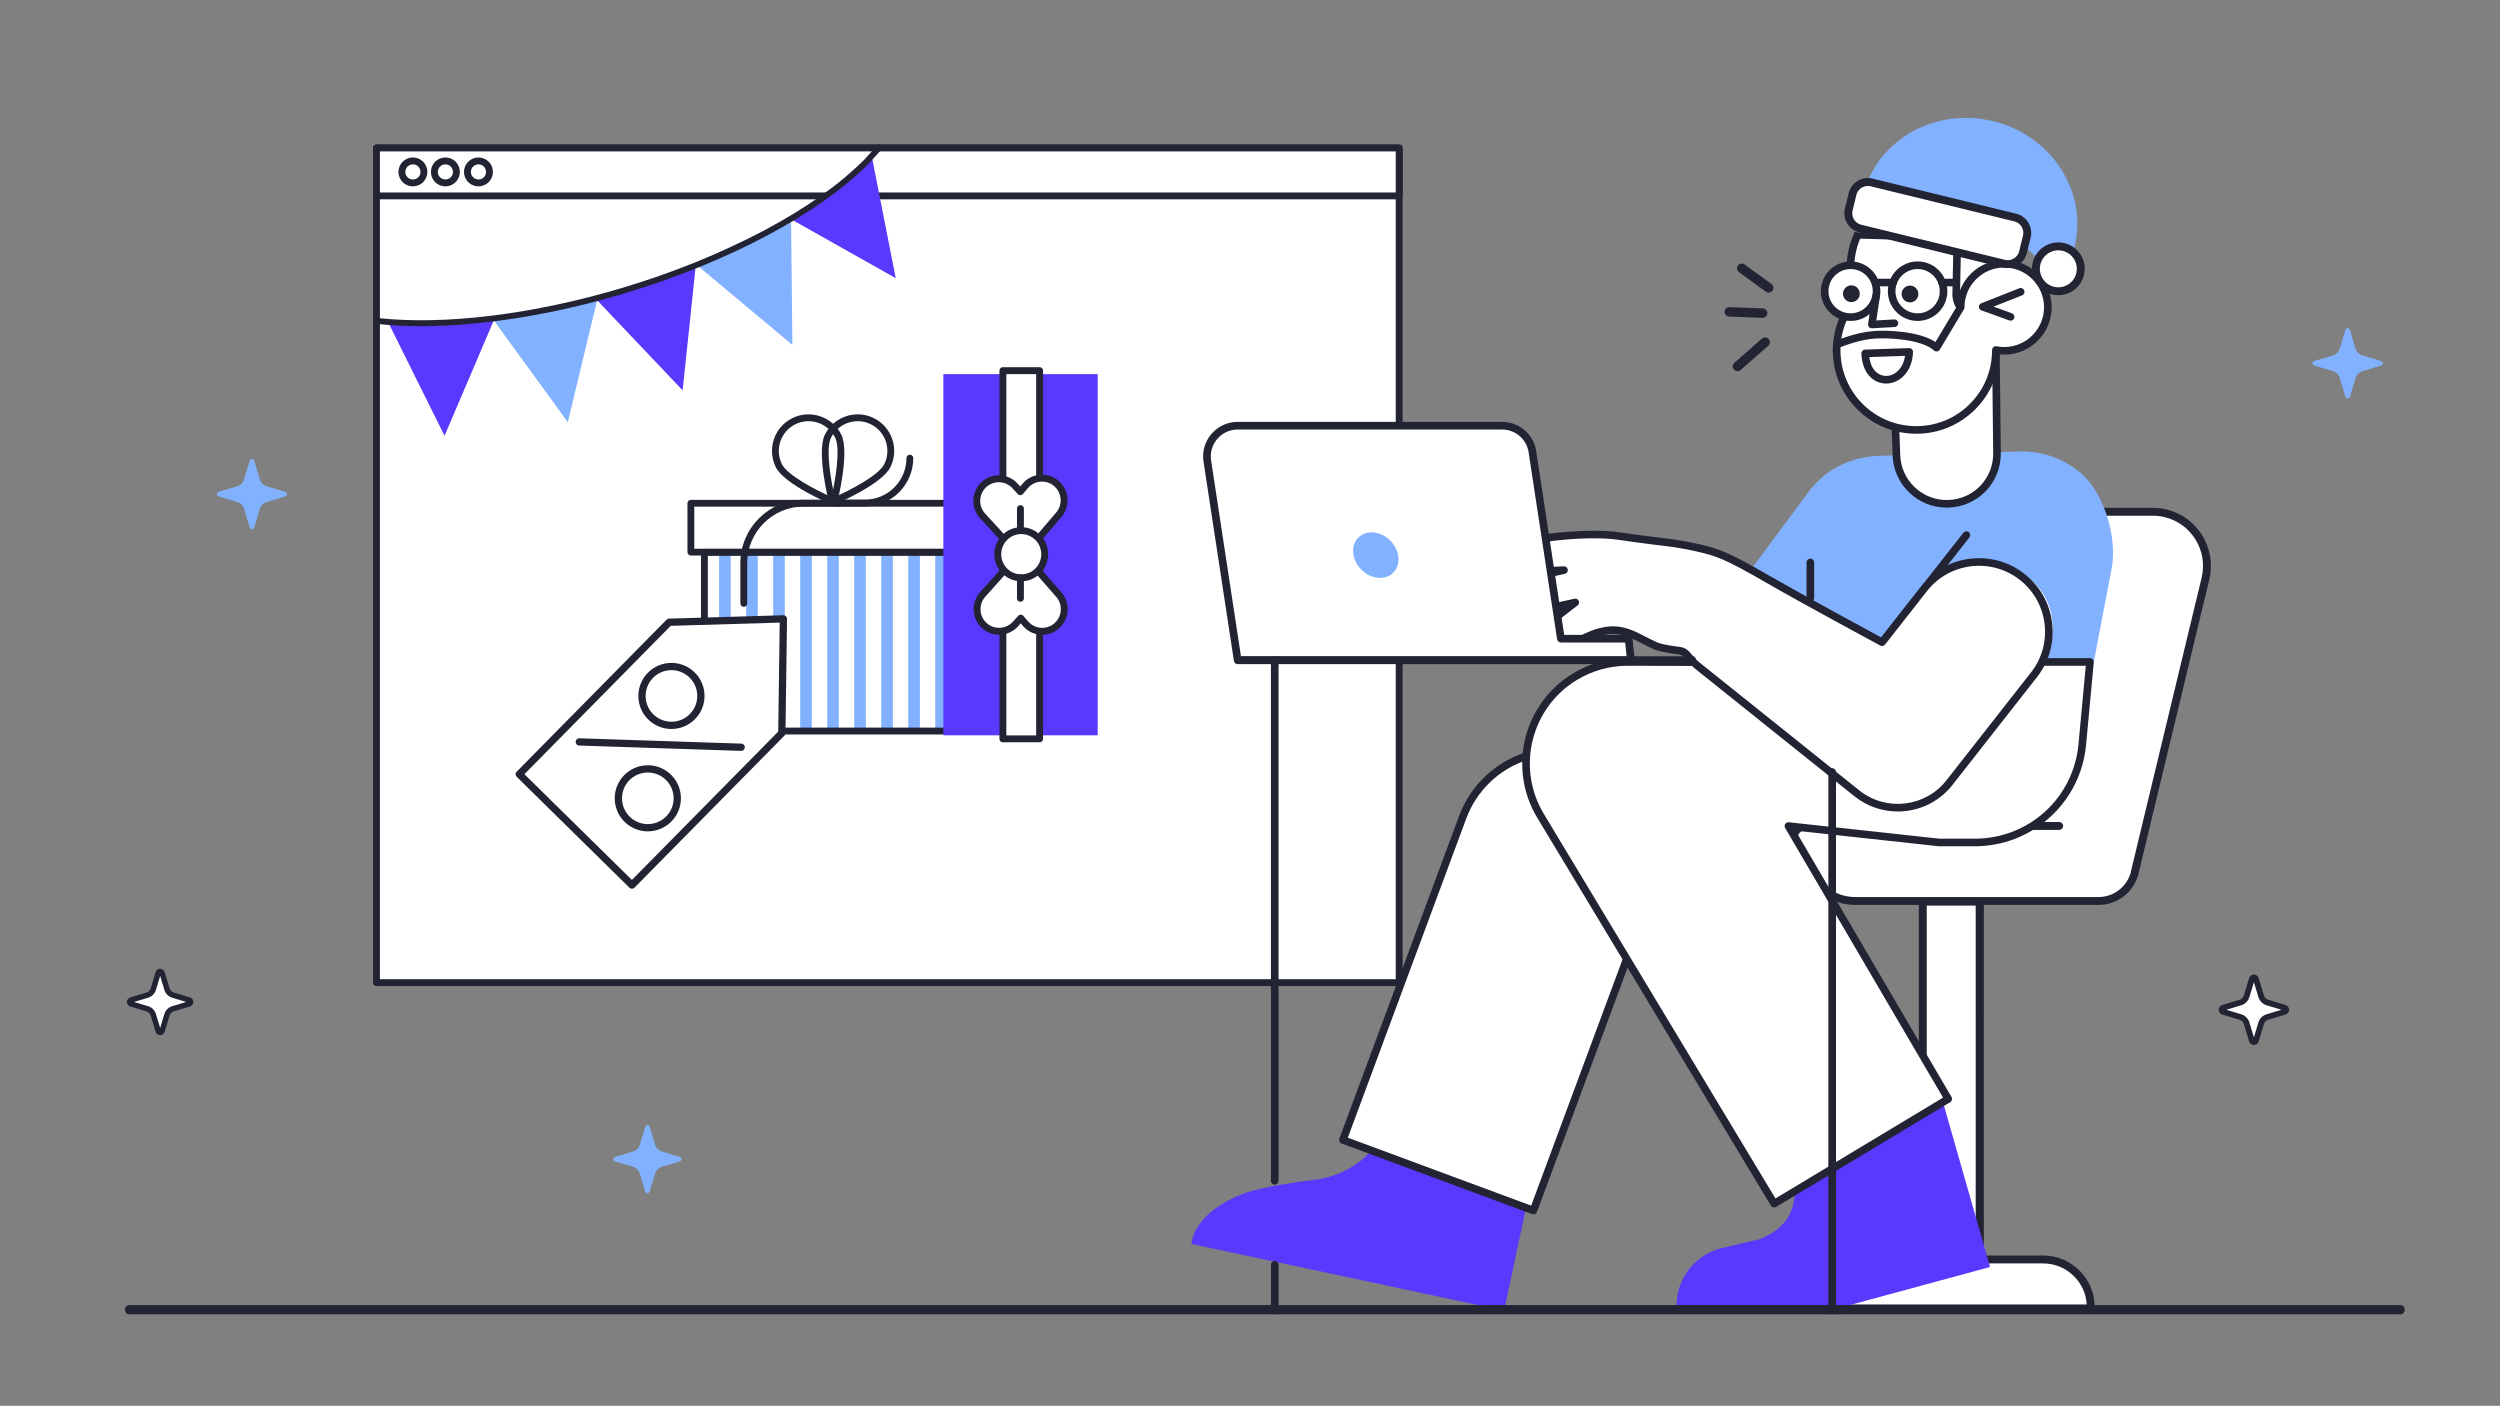 <svg xmlns="http://www.w3.org/2000/svg" version="1.1" viewBox="0 0 3000 1687" width="3000" height="1687">
<rect x="0" y="0" width="3000" height="1687" fill="#808080" stroke="none"/>
<defs/><!--ITEM: Illustration component 1--><g transform="translate(2146.875 609.375) rotate(0.0 253.125 482.812)  scale(1.579 1.579)"><svg width="320.615" height="611.452" viewBox="0.0 0.0 320.615 611.452"><g>
	<g>
		<path d="M144.844,573.117c-1.657,0-3-1.343-3-3V299.295c0-1.657,1.343-3,3-3s3,1.343,3,3v270.821    C147.844,571.773,146.501,573.117,144.844,573.117z" style="fill:#222433;"/>
	</g>
	<g>
		<path d="M262.259,278.938l54.174-225.04c5.385-22.078-8.148-44.341-30.226-49.726    C283.02,3.394,279.75,3.001,276.468,3h-38.675h-47.766c-16.604,0-31.307,10.726-36.375,26.538l-68.035,212.24" style="fill:#FFFFFF;"/>
		<path d="M262.261,281.939c-0.232,0-0.469-0.027-0.705-0.084c-1.611-0.388-2.603-2.008-2.214-3.619l54.175-225.04    c4.986-20.445-7.584-41.125-28.021-46.11c-2.951-0.72-5.989-1.085-9.029-1.086h-86.439c-15.359,0-28.83,9.827-33.519,24.454    L88.474,242.693c-0.505,1.578-2.193,2.448-3.773,1.941c-1.578-0.506-2.447-2.195-1.941-3.773l68.035-212.239    C156.284,11.502,172.05,0,190.028,0h86.44c3.52,0.001,7.035,0.424,10.45,1.257c23.65,5.768,38.198,29.702,32.43,53.352    l-54.173,225.031C264.845,281.016,263.616,281.939,262.261,281.939z" style="fill:#222433;"/>
	</g>
	<g>
		<path d="M262.315,278.772c-3.61,11.608-14.438,20.036-27.233,20.036H50.381c-13.65,0-26.262-7.288-33.079-19.114    L4.399,257.308c-3.925-6.809,0.864-15.484,8.723-15.53c0.056,0,0.112,0,0.169,0h191.974" style="fill:#FFFFFF;"/>
		<path d="M235.082,301.808H50.38c-14.678,0-28.349-7.9-35.678-20.616L1.799,258.806    c-2.413-4.186-2.412-9.196,0.002-13.402c2.365-4.122,6.591-6.599,11.303-6.626l0.186,0h191.974c1.657,0,3,1.343,3,3s-1.343,3-3,3    H13.29l-0.168-3l0.018,3c-2.551,0.015-4.844,1.365-6.134,3.612c-1.338,2.332-1.341,5.105-0.007,7.419l12.903,22.386    c6.261,10.864,17.94,17.612,30.479,17.612h184.701c11.241,0,21.034-7.204,24.369-17.927c0.492-1.583,2.175-2.465,3.756-1.974    c1.582,0.492,2.466,2.174,1.974,3.756C261.06,292.909,248.964,301.808,235.082,301.808z" style="fill:#222433;"/>
	</g>
	<g>
		<path d="M101.625,570.117V299.295h43.219l-0.01,271.954h48.244c19.992,0.005,36.194,16.216,36.188,36.208v0.994H20.18    h-2.978v-0.994c-0.005-19.992,16.197-36.203,36.188-36.208h48.244" style="fill:#FFFFFF;"/>
		<path d="M229.267,611.452H17.202c-1.657,0-3-1.343-3-3v-0.994c-0.006-21.613,17.574-39.202,39.187-39.208h45.236    V299.295c0-1.657,1.343-3,3-3h43.219c0.796,0,1.559,0.316,2.122,0.879c0.563,0.563,0.878,1.326,0.878,2.121l-0.01,268.954h45.245    c10.471,0.003,20.313,4.083,27.715,11.488c7.402,7.406,11.476,17.25,11.473,27.721v0.993    C232.267,610.108,230.924,611.452,229.267,611.452z M20.261,605.452h205.948c-0.478-8.114-3.864-15.675-9.658-21.472    c-6.269-6.272-14.604-9.728-23.472-9.73h-48.244c-0.796,0-1.559-0.316-2.121-0.879c-0.563-0.563-0.879-1.326-0.879-2.121    l0.01-268.954h-37.219v267.821c0,0.185-0.017,0.365-0.049,0.541c0.039,0.191,0.059,0.389,0.059,0.592c0,1.657-1.343,3-3,3H53.39    c-8.867,0.002-17.203,3.458-23.471,9.73C24.126,589.776,20.739,597.338,20.261,605.452z" style="fill:#222433;"/>
	</g>
</g>
</svg></g><!--ITEM: Illustration component 2--><g transform="translate(447.656 173.438) rotate(0.0 617.578 505.078)  scale(1.375 1.373)"><svg width="898.526" height="735.477" viewBox="0.0 0.0 898.526 735.477"><g>
    <g>
      <rect x="3" y="3" width="892.526" height="729.477" style="         fill: #fff;       "/>
      <path d="M895.526,735.477H3a3,3,0,0,1-3-3V3A3,3,0,0,1,3,0H895.526a3,3,0,0,1,3,3V732.477A3,3,0,0,1,895.526,735.477ZM6,729.477H892.526V6H6Z" style="         fill: #222433;       "/>
    </g>
    <g>
      <rect x="3" y="3" width="892.526" height="41.873" style="         fill: #fff;       "/>
      <path d="M895.526,47.873H3a3,3,0,0,1-3-3V3A3,3,0,0,1,3,0H895.526a3,3,0,0,1,3,3V44.873A3,3,0,0,1,895.526,47.873ZM6,41.873H892.526V6H6Z" style="         fill: #222433;       "/>
    </g>
    <g>
      <circle cx="34.788" cy="23.936" r="9.593" style="         fill: #fff;       "/>
      <path d="M34.788,36.53A12.594,12.594,0,1,1,47.381,23.936,12.609,12.609,0,0,1,34.788,36.53Zm0-19.187a6.594,6.594,0,1,0,6.593,6.593A6.6,6.6,0,0,0,34.788,17.343Z" style="         fill: #222433;       "/>
    </g>
    <g>
      <circle cx="63.139" cy="23.936" r="9.593" style="         fill: #fff;       "/>
      <path d="M63.14,36.53A12.594,12.594,0,1,1,75.733,23.936,12.609,12.609,0,0,1,63.14,36.53Zm0-19.187a6.594,6.594,0,1,0,6.593,6.593A6.6,6.6,0,0,0,63.14,17.343Z" style="         fill: #222433;       "/>
    </g>
    <g>
      <circle cx="91.996" cy="23.936" r="9.593" style="         fill: #fff;       "/>
      <path d="M92,36.53a12.594,12.594,0,1,1,12.593-12.594A12.609,12.609,0,0,1,92,36.53Zm0-19.187a6.594,6.594,0,1,0,6.593,6.593A6.6,6.6,0,0,0,92,17.343Z" style="         fill: #222433;       "/>
    </g>
  </g>
</svg></g><!--ITEM: Illustration component 3--><g transform="translate(1429.688 194.531) rotate(0.0 553.125 689.062) translate(0.0 84.375) scale(1.524 1.523)"><svg width="725.683" height="848.053" viewBox="0.0 55.408 725.683 848.053"><g>
	<g>
		<polygon points="524.448,59.994 508.447,141.994 586.448,147.994 604.264,116.858 602.448,64.994 597.448,56.994       " style="fill:#FFFFFF;"/>
	</g>
	<g>
		<path d="M475.056,811.941c-0.389,15.742-7.889,28.94-27.516,36.68l-30.35,7.1c-22.136,5.648-36.942,26.477-35,49.24    h120l126.679-34.411l-36.662-128.335" style="fill:#5A38FD;"/>
	</g>
	<g>
		<path d="M141.684,778.755C130.54,791.627,114.063,799.949,95.79,802c-12.955,1.455-38.845,5.593-51.26,9.57    C30.143,816.179,2.854,829.745,0,852.42l0,0l117.37,25l67.41,14.39L246.22,905l17.091-80.333" style="fill:#5A38FD;"/>
	</g>
	<g>
		<path d="M342.807,627.891l-73.507,198.2l-150-55.64l94.24-254.12c8.533-23.001,27.078-40.668,50.118-48.207" style="fill:#FFFFFF;"/>
		<path d="M269.3,829.09c-0.353,0-0.706-0.062-1.043-0.188l-150-55.64c-1.553-0.576-2.345-2.302-1.77-3.855    l94.24-254.12c8.855-23.871,27.808-42.101,51.998-50.015c1.576-0.517,3.269,0.343,3.784,1.918    c0.516,1.575-0.343,3.269-1.918,3.784c-22.441,7.343-40.023,24.254-48.238,46.399l-93.196,251.307l144.375,53.554l72.464-195.387    c0.577-1.554,2.302-2.345,3.856-1.77c1.553,0.576,2.345,2.303,1.77,3.856l-73.507,198.2c-0.277,0.746-0.838,1.352-1.562,1.684    C270.155,828.999,269.728,829.09,269.3,829.09z" style="fill:#222433;"/>
	</g>
	<g>
		<g>
			<path d="M698.151,243.199c0.03,0.023,0.059,0.049,0.089,0.072c0.088,0.069,0.178,0.135,0.266,0.205L698.151,243.199z     " style="fill:#82B1FF;"/>
		</g>
		<g>
			<path d="M724.85,318.821l-0.005,0.008c4.195-26.273-7.771-61.302-26.604-75.558     c-9.634-7.613-21.36-12.839-34.403-14.639c-3.997-0.552-8.034-0.763-12.067-0.632l-17.472,0.551c0,0,0.014,39.055-38.518,40.689     c-37.853,1.605-40.659-38.193-40.659-38.193l-14.691,0.463c-21.092,0.682-39.747,10.459-52.322,25.445l-45.989,62.067     l103.448,57.328l39.938-49.492c0,0,30.232-29.761,69.319-2.784c38.622,26.656,17.813,70.056,17.813,70.056l37.903-0.28     l13.633-71.482c0.254-1.135,0.472-2.292,0.661-3.465L724.85,318.821z" style="fill:#82B1FF;"/>
		</g>
	</g>
	<g>
		<path d="M487.35,346.435c-1.657,0-3-1.343-3-3V315.41c0-1.657,1.343-3,3-3s3,1.343,3,3v28.024    C490.35,345.091,489.007,346.435,487.35,346.435z" style="fill:#222433;"/>
	</g>
	<g>
		<path d="M554.361,209.063l0.749,21.637c0.589,21.873,18.797,39.128,40.67,38.54    c21.482-0.581,38.585-18.18,38.55-39.67l-0.9-80.99" style="fill:#FFFFFF;"/>
		<path d="M594.7,272.255c-22.976,0-41.967-18.37-42.589-41.474l-0.748-21.614c-0.058-1.656,1.238-3.045,2.894-3.102    c1.66-0.074,3.044,1.238,3.102,2.894l0.749,21.637c0.543,20.208,17.408,36.196,37.591,35.645    c20.012-0.541,35.663-16.646,35.63-36.666l-0.9-80.961c-0.018-1.657,1.31-3.015,2.967-3.033c1.643-0.019,3.015,1.31,3.033,2.967    l0.9,80.99c0.038,23.328-18.177,42.073-41.469,42.702C595.474,272.25,595.085,272.255,594.7,272.255z" style="fill:#222433;"/>
	</g>
	<g>
		<path d="M508.01,151.463c-0.001,0-0.002,0-0.003,0c-1.657-0.001-2.999-1.346-2.997-3.003    c0.009-9.626,2.058-18.904,6.089-27.574c0.698-1.503,2.481-2.155,3.985-1.456c1.502,0.698,2.154,2.482,1.456,3.985    c-3.661,7.875-5.522,16.303-5.53,25.051C511.009,150.122,509.666,151.463,508.01,151.463z" style="fill:#222433;"/>
	</g>
	<g>
		<path d="M518.944,84.266c-0.035,0-0.07,0-0.105-0.002c-1.656-0.057-2.952-1.445-2.895-3.101    c0.311-9.036,2.452-17.765,6.362-25.944c0.715-1.495,2.508-2.127,4-1.413c1.495,0.714,2.127,2.506,1.413,4    c-3.552,7.429-5.496,15.357-5.779,23.562C521.884,82.99,520.552,84.266,518.944,84.266z" style="fill:#222433;"/>
	</g>
	<g>
		<circle cx="571.81" cy="101.71" r="20.44" style="fill:#FFFFFF;"/>
		<path d="M571.81,125.15c-12.925,0-23.44-10.515-23.44-23.44s10.515-23.44,23.44-23.44    c12.925,0,23.44,10.515,23.44,23.44S584.735,125.15,571.81,125.15z M571.81,84.271c-9.616,0-17.44,7.824-17.44,17.44    s7.824,17.44,17.44,17.44c9.617,0,17.44-7.824,17.44-17.44S581.427,84.271,571.81,84.271z" style="fill:#222433;"/>
	</g>
	<g>
		<circle cx="519.06" cy="101.71" r="20.44" style="fill:#FFFFFF;"/>
		<path d="M519.06,125.15c-12.925,0-23.44-10.515-23.44-23.44s10.515-23.44,23.44-23.44    c12.925,0,23.44,10.515,23.44,23.44S531.985,125.15,519.06,125.15z M519.06,84.271c-9.616,0-17.44,7.824-17.44,17.44    s7.824,17.44,17.44,17.44c9.617,0,17.44-7.824,17.44-17.44S528.677,84.271,519.06,84.271z" style="fill:#222433;"/>
	</g>
	<g>
		<path d="M671.493,393.85h36.047l-6.067,65.098c-4.074,43.71-40.755,77.132-84.655,77.132h-28.024L470.08,523.13    l125.85,215.02l-137.08,82.52L274.92,515.11c-22.787-37.853-10.574-87.012,27.279-109.799    c12.457-7.499,26.721-11.461,41.261-11.461l51.987,0.143" style="fill:#FFFFFF;"/>
		<path d="M458.85,823.671c-0.242,0-0.485-0.029-0.724-0.088c-0.772-0.192-1.437-0.683-1.847-1.364l-183.93-305.56    c-23.604-39.21-10.908-90.313,28.302-113.917c12.922-7.779,27.724-11.89,42.806-11.89c0,0,0.001,0,0.002,0l51.996,0.143    c1.657,0.004,2.996,1.352,2.992,3.008c-0.004,1.654-1.347,2.992-3,2.992c-0.002,0-0.005,0-0.008,0l-51.987-0.143    c-13.984,0-27.717,3.814-39.706,11.031c-36.375,21.898-48.154,69.307-26.256,105.682l182.382,302.99l131.971-79.444    L467.49,524.646c-0.572-0.979-0.544-2.196,0.072-3.147s1.715-1.47,2.843-1.351l118.552,12.933h27.861    c42.605,0,77.715-31.99,81.668-74.411l5.761-61.819h-32.754c-1.657,0-3-1.343-3-3s1.343-3,3-3h36.046    c0.844,0,1.649,0.355,2.218,0.979c0.568,0.624,0.848,1.458,0.77,2.299l-6.067,65.097c-2.04,21.886-12.111,42.093-28.359,56.897    c-16.248,14.804-37.302,22.958-59.283,22.958h-28.024c-0.109,0-0.217-0.006-0.325-0.018L475.68,526.759l122.839,209.875    c0.83,1.417,0.365,3.239-1.042,4.086l-137.08,82.52C459.926,823.524,459.39,823.671,458.85,823.671z" style="fill:#222433;"/>
	</g>
	<g>
		<path d="M580.979,334.174c-0.647,0-1.3-0.208-1.849-0.639c-1.304-1.022-1.533-2.908-0.51-4.211l29.224-37.28    c1.021-1.304,2.909-1.532,4.211-0.51c1.304,1.022,1.533,2.908,0.51,4.211l-29.224,37.28    C582.75,333.779,581.869,334.174,580.979,334.174z" style="fill:#222433;"/>
	</g>
	<g>
		<path d="M384.447,384.994c6,1,6,5,13.458,11.382c0.34,0.291,125.83,100.78,126.53,101.33    c22.426,17.581,54.857,13.654,72.44-8.77c0,0,66.828-85.283,67.321-85.941c18.192-24.326,13.22-58.793-11.106-76.985    s-58.793-13.22-76.985,11.106l-32.273,41.17c0,0-64.275-34.723-88.257-48.67c-36.37-21.152-42.048-22.167-57.08-25.77    c-5.11-1.225-11.732-2.463-19.25-3.595c0,0-30.715-3.731-42.007-5.535c-28.529-4.674-108.858,3.358-105.683,22.822    c1.936,11.828,22.471,5.558,61.842,3.935c-34.55,7.518-59.372,15.562-55.986,27.406c3.386,11.844,38.312,4.04,64.85-1.954    c-15.086,11.551-35.967,26.433-31.965,35.095c5.864,12.494,24.311,0.443,37.269-6.162c28.751-14.792,39.221-2.991,57.974,5.3    C370.702,383.447,384.447,384.994,384.447,384.994z" style="fill:#FFFFFF;"/>
		<path d="M556.212,511.673c-11.786,0-23.654-3.789-33.627-11.607c-0.937-0.736-126.383-101.2-126.632-101.413    c-3.113-2.664-4.988-4.916-6.495-6.726c-2.07-2.486-2.938-3.529-5.431-3.961c-1.81-0.206-14.369-1.7-19.702-4.065    c-3.411-1.508-6.516-3.109-9.519-4.659c-13.7-7.067-23.599-12.174-45.867-0.716c-1.598,0.814-3.268,1.706-4.988,2.624    c-9.955,5.313-21.239,11.335-29.358,8.635c-3.117-1.036-5.476-3.219-7.011-6.49c-4.034-8.731,8.06-19.613,22.104-30.531    c-29.804,6.313-51.766,8.813-55.159-3.06c-0.84-2.939-0.446-5.801,1.171-8.505c3.157-5.278,10.909-9.84,25.129-14.431    c-19.061,1.558-30.515,1.745-32.232-8.746c-0.389-2.386-0.078-6.002,3.612-9.689c15.34-15.33,81.01-20.594,105.517-16.578    c11.096,1.773,41.577,5.48,41.884,5.518c7.652,1.151,14.396,2.411,19.587,3.655l1.185,0.284    c14.368,3.435,20.926,5.002,56.704,25.811c21.15,12.301,74.406,41.172,85.95,47.42l30.711-39.177    c19.112-25.558,55.531-30.812,81.143-11.658c12.407,9.278,20.458,22.833,22.669,38.167c2.212,15.333-1.68,30.611-10.958,43.018    c-0.498,0.666-60.52,77.263-67.362,85.995C588.481,504.503,572.424,511.673,556.212,511.673z M331.974,365.77    c9.804,0,17.367,3.902,25.583,8.14c2.924,1.508,5.948,3.068,9.197,4.505c3.885,1.723,14.331,3.181,18.028,3.598    c0.053,0.006,0.105,0.013,0.158,0.022c4.748,0.791,6.778,3.229,9.129,6.053c1.433,1.721,3.057,3.672,5.787,6.008    c0.903,0.735,125.02,100.132,126.437,101.253c21.082,16.526,51.688,12.822,68.222-8.265c0.663-0.846,66.352-84.675,67.291-85.902    c8.307-11.107,11.796-24.804,9.813-38.552s-9.201-25.899-20.325-34.218c-22.96-17.171-55.612-12.462-72.786,10.5l-32.314,41.224    c-0.902,1.15-2.502,1.482-3.787,0.789c-0.643-0.348-64.592-34.905-88.34-48.716c-35.016-20.364-41.304-21.868-55.083-25.162    l-1.188-0.284c-5.028-1.205-11.597-2.431-18.997-3.545c-0.223-0.025-30.815-3.746-42.034-5.539    c-25.517-4.181-87.648,2.239-100.317,14.899c-2.289,2.287-2.02,3.936-1.932,4.478c0.917,5.607,10.009,5.078,30.486,3.343    c8.162-0.691,17.412-1.475,28.272-1.922c1.557-0.044,2.901,1.072,3.099,2.615c0.198,1.544-0.817,2.983-2.338,3.313    c-20.382,4.436-48.071,11.322-53.188,19.875c-0.753,1.259-0.928,2.458-0.552,3.775c0.579,2.021,4.019,5.169,20.567,3.551    c12.451-1.218,28.136-4.76,40.738-7.607c1.376-0.31,2.781,0.377,3.378,1.654c0.598,1.277,0.226,2.797-0.893,3.654    c-1.181,0.904-2.396,1.829-3.633,2.769c-11.262,8.561-30.11,22.889-27.432,28.686c0.824,1.756,1.928,2.819,3.464,3.33    c5.675,1.888,16.192-3.726,24.641-8.235c1.755-0.936,3.459-1.846,5.078-2.671C316.678,367.797,324.908,365.77,331.974,365.77z" style="fill:#222433;"/>
	</g>
	<g>
		<path d="M610.34,97.88h-19.26c-1.657,0-3-1.343-3-3s1.343-3,3-3h19.26c1.657,0,3,1.343,3,3    S611.997,97.88,610.34,97.88z" style="fill:#222433;"/>
	</g>
	<g>
		<path d="M535.79,130.961c-0.84,0-1.645-0.353-2.215-0.977c-0.609-0.667-0.885-1.572-0.752-2.465l3.309-22.205    c0.245-1.639,1.774-2.771,3.41-2.525c1.639,0.244,2.769,1.771,2.525,3.41l-2.765,18.556l14.067-0.809    c1.641-0.089,3.072,1.169,3.167,2.823c0.095,1.654-1.169,3.072-2.823,3.167l-17.75,1.02    C535.905,130.959,535.847,130.961,535.79,130.961z" style="fill:#222433;"/>
	</g>
	<g>
		<path d="M552.54,97.88H539.5c-1.657,0-3-1.343-3-3s1.343-3,3-3h13.04c1.657,0,3,1.343,3,3S554.197,97.88,552.54,97.88    z" style="fill:#222433;"/>
	</g>
	<g>
		<path d="M644.21,78.761V38.91c0-19.825-16.065-35.899-35.89-35.91h-70.71c-7.135-0.044-12.956,5.705-13,12.84    c0,0.027,0,0.054,0,0.08v41.35l65.8,1.8c7.041,0.18,12.611,6.019,12.46,13.06l-0.67,31.71c-0.086,4.053,1.235,7.845,3.541,10.872" style="fill:#FFFFFF;"/>
		<path d="M605.744,117.712c-0.905,0-1.798-0.407-2.389-1.182c-2.776-3.643-4.251-8.172-4.155-12.753l0.67-31.71    c0.116-5.375-4.163-9.86-9.537-9.998l-65.805-1.8c-1.625-0.044-2.918-1.374-2.918-2.999V15.92    c0.055-8.876,7.236-16.015,16.019-15.92h70.691c21.445,0.012,38.89,17.467,38.89,38.91v39.85c0,1.657-1.343,3-3,3s-3-1.343-3-3    V38.91c0-18.136-14.755-32.9-32.892-32.91H537.61c-5.512-0.06-9.966,4.389-10,9.858v38.493l62.882,1.72    c8.663,0.222,15.563,7.455,15.377,16.124l-0.67,31.709c-0.068,3.229,0.972,6.422,2.928,8.99c1.004,1.318,0.75,3.201-0.568,4.205    C607.016,117.512,606.378,117.712,605.744,117.712z" style="fill:#222433;"/>
	</g>
	<g>
		<path d="M605.74,114.39l-19.02,31.81c-10.496-9.554-37.593-10.975-48.93-10.14c-14.686,1.081-29.55,7.69-29.55,7.69    c-0.108,1.46-0.164,2.922-0.169,4.386c-0.123,34.617,27.84,62.779,62.457,62.902s62.779-27.841,62.902-62.458l0,0l0-0.518    c2.142,0.419,4.355,0.638,6.62,0.638c18.949,0,34.31-15.361,34.31-34.31s-15.361-34.31-34.31-34.31S605.74,95.442,605.74,114.39" style="fill:#FFFFFF;"/>
		<path d="M570.757,214.039c-0.08,0-0.159,0-0.239,0c-17.544-0.063-34.013-6.953-46.375-19.402    c-12.361-12.449-19.135-28.967-19.072-46.511c0.005-1.522,0.064-3.068,0.177-4.595c0.081-1.103,0.762-2.072,1.773-2.521    c0.626-0.278,15.514-6.834,30.548-7.941c8.733-0.646,34.867-0.242,48.307,8.696l16.873-28.219    c0.451-20.184,17.01-36.465,37.301-36.465c20.573,0,37.31,16.737,37.31,37.31s-16.737,37.31-37.31,37.31    c-1.234,0-2.469-0.061-3.694-0.181c-0.777,16.448-7.575,31.777-19.327,43.446C604.636,207.27,588.211,214.038,570.757,214.039z     M511.126,145.799c-0.034,0.785-0.052,1.57-0.055,2.348c-0.057,15.941,6.098,30.95,17.33,42.262    c11.232,11.312,26.197,17.573,42.138,17.629c0.072,0,0.146,0,0.217,0c15.86,0,30.783-6.149,42.044-17.331    c11.312-11.232,17.573-26.197,17.629-42.138v-0.508c0-0.896,0.401-1.746,1.093-2.316c0.692-0.57,1.603-0.799,2.482-0.628    c1.976,0.387,4.01,0.583,6.044,0.583c17.265,0,31.31-14.045,31.31-31.31c0-17.264-14.045-31.31-31.31-31.31    s-31.31,14.045-31.31,31.31c0,0.542-0.147,1.074-0.425,1.54l-19.02,31.81c-0.462,0.772-1.246,1.297-2.136,1.428    c-0.887,0.131-1.792-0.144-2.458-0.749c-9.736-8.863-36.138-10.142-46.69-9.367C526.82,139.876,515.329,144.113,511.126,145.799z     M605.74,114.39h0.01H605.74z" style="fill:#222433;"/>
	</g>
	<g>
		<path d="M546.963,174.483c-9.191,0-18.75-7.303-19.421-23.639c-0.033-0.799,0.254-1.577,0.798-2.163    c0.543-0.586,1.298-0.931,2.097-0.958l34.66-1.18c0.845-0.034,1.638,0.29,2.226,0.879c0.588,0.589,0.905,1.396,0.875,2.228    c-0.588,16.271-11.107,24.809-21.193,24.833C546.991,174.483,546.977,174.483,546.963,174.483z M533.789,153.611    c1.41,10.91,7.784,14.871,13.175,14.871c0.009,0,0.018,0,0.026,0c6.568-0.016,13.406-5.443,14.923-15.828L533.789,153.611z" style="fill:#222433;"/>
	</g>
	<g>
		<path d="M645.05,124.941c-0.338,0-0.682-0.058-1.018-0.179l-21.99-7.93c-1.174-0.423-1.963-1.53-1.982-2.777    c-0.019-1.248,0.737-2.377,1.898-2.835l29.92-11.81c1.543-0.608,3.284,0.148,3.892,1.689s-0.148,3.284-1.689,3.892l-22.53,8.893    l14.516,5.234c1.559,0.562,2.367,2.281,1.805,3.84C647.431,124.181,646.279,124.941,645.05,124.941z" style="fill:#222433;"/>
	</g>
	<g>
		<circle cx="565.81" cy="103.92" r="6.61" style="fill:#222433;"/>
	</g>
	<g>
		<circle cx="519.67" cy="103.71" r="6.61" style="fill:#222433;"/>
	</g>
</g>
</svg></g><!--ITEM: Illustration component 4--><g transform="translate(1443.75 506.25) rotate(0.0 258.984 145.312)  scale(1.534 1.53)"><svg width="337.586" height="190.01" viewBox="0.0 0.0 337.586 190.01"><g>
	<path d="M334.586,187.01h-52.131H27.045L3.275,30.72C3.092,29.517,3,28.302,3,27.085   C3.003,13.781,13.79,2.997,27.095,3h206.67c11.912-0.007,22.04,8.693,23.83,20.47l22.28,146.571h53L334.586,187.01z" style="fill:#FFFFFF;"/>
	<path d="M334.586,190.01H27.045c-1.482,0-2.743-1.083-2.966-2.549L0.309,31.171C0.104,29.824,0,28.449,0,27.084   c0.001-7.235,2.82-14.038,7.938-19.153C13.054,2.817,19.856,0,27.09,0c0.002,0,0.003,0,0.005,0h206.669c0.005,0,0.011,0,0.016,0   c13.491,0,24.752,9.678,26.78,23.019l21.894,144.021h50.421c1.541,0,2.831,1.167,2.985,2.699l1.71,16.969   c0.085,0.844-0.191,1.684-0.76,2.313C336.242,189.651,335.434,190.01,334.586,190.01z M29.623,184.01h301.646l-1.106-10.969   h-50.287c-1.483,0-2.743-1.083-2.966-2.549L254.629,23.921C253.051,13.535,244.282,6,233.779,6c-0.004,0-0.007,0-0.012,0H27.095   c-0.001,0-0.003,0-0.004,0c-5.632,0-10.927,2.192-14.911,6.174C8.196,16.156,6.001,21.452,6,27.085   c0,1.063,0.081,2.133,0.241,3.182L29.623,184.01z" style="fill:#222433;"/>
</g>
<g>
	
		<ellipse transform="matrix(0.718 -0.696 0.696 0.718 -34.592 123.53)" cx="135.08" cy="104.435" rx="16.05" ry="19.4" style="fill:#82B1FF;"/>
</g>
</svg></g><!--ITEM: Illustration component 5--><g transform="translate(2034.375 351.562) rotate(-90 64.453 29.297)  scale(1.896 1.921)"><svg width="68.0" height="30.5" viewBox="0.0 0.0 68.0 30.5"><path d="M18.3,28.3a2.993,2.993,0,0,1-2.242-1.006l-15.3-17.2A3,3,0,1,1,5.242,6.106l15.3,17.2A3,3,0,0,1,18.3,28.3Z" fill="#222433"/><path d="M36.7,26.7l-.119,0A3,3,0,0,1,33.7,23.584l.8-20.7a3,3,0,1,1,6,.232l-.8,20.7A3,3,0,0,1,36.7,26.7Z" fill="#222433"/><path d="M52.7,30.5a3,3,0,0,1-2.413-4.779l12.3-16.7a3,3,0,1,1,4.83,3.558l-12.3,16.7A2.992,2.992,0,0,1,52.7,30.5Z" fill="#222433"/></svg></g><!--ITEM: Illustration component 6--><g transform="translate(2221.875 142.969) rotate(13.732 148.828 92.578)  scale(1.583 1.583)"><svg width="188.0" height="117.0" viewBox="0.0 0.0 188.0 117.0"><g id="Group-6-i6">
    <g id="Path-2181-i6">
      <path d="M129,81l31,17,16-9V78c0-43.1-36.9-78-82.5-78S11,34.9,11,78" style="         fill: #82b1ff;       "/>
    </g>
    <g id="Rectangle-22-i6">
      <path d="M15,67H127a12.035,12.035,0,0,1,12,12V91a12.035,12.035,0,0,1-12,12H15A12.035,12.035,0,0,1,3,91V79A11.971,11.971,0,0,1,15,67Z" style="         fill: #fff;       "/>
      <path d="M127,106H15A15.017,15.017,0,0,1,0,91V79A15.017,15.017,0,0,1,15,64H127a15.017,15.017,0,0,1,15,15V91A15.017,15.017,0,0,1,127,106ZM15,70a9.011,9.011,0,0,0-9,9V91a9.01,9.01,0,0,0,9,9H127a9.01,9.01,0,0,0,9-9V79a9.01,9.01,0,0,0-9-9Z" style="         fill: #222433;       "/>
    </g>
    <g id="Oval-63-i6">
      <circle cx="168" cy="97" r="17" style="         fill: #fff;       "/>
      <path d="M168,117a20,20,0,1,1,20-20A20.023,20.023,0,0,1,168,117Zm0-34a14,14,0,1,0,14,14A14.015,14.015,0,0,0,168,83Z" style="         fill: #222433;       "/>
    </g>
  </g>
</svg></g><!--ITEM: Illustration component 7--><g transform="translate(150.0 1560.938) rotate(0.0 1367.578 10.547)  scale(1.682 1.85)"><svg width="1626.4" height="11.4" viewBox="0.0 0.0 1626.4 11.4"><path d="M1623.4,8.8H3c-1.7,0-3-1.3-3-3s1.3-3,3-3h1620.4c1.7,0,3,1.3,3,3S1625.1,8.8,1623.4,8.8z" style="fill:#222433;"/>
</svg></g><!--ITEM: Illustration component 8--><g transform="translate(1481.25 787.5) rotate(0.0 360.938 394.922)  scale(1.531 1.527)"><svg width="471.56" height="517.14" viewBox="0.0 0.0 471.56 517.14"><g>
	<g>
		<g>
			<path d="M31.64,415.208c-1.657,0-3-1.334-3-2.981V2.981c0-1.647,1.343-2.981,3-2.981s3,1.334,3,2.981v409.245     C34.64,413.874,33.297,415.208,31.64,415.208z" style="fill:#222433;"/>
		</g>
	</g>
	<g>
		<g>
			<path d="M31.64,517.14c-1.657,0-3-1.295-3-2.894v-36.143c0-1.599,1.343-2.894,3-2.894s3,1.295,3,2.894v36.143     C34.64,515.844,33.297,517.14,31.64,517.14z" style="fill:#222433;"/>
		</g>
	</g>
	<g>
		<g>
			<path d="M468.56,517.14c-1.657,0-3-1.343-3-3V90.951c0-1.657,1.343-3,3-3s3,1.343,3,3V514.14     C471.56,515.797,470.217,517.14,468.56,517.14z" style="fill:#222433;"/>
		</g>
	</g>
	<g>
		<g>
			<path d="M358.93,6H3C1.343,6,0,4.657,0,3s1.343-3,3-3h355.93c1.657,0,3,1.343,3,3S360.587,6,358.93,6z" style="fill:#222433;"/>
		</g>
	</g>
</g>
</svg></g><!--ITEM: Illustration component 9--><g transform="translate(825.0 496.875) rotate(0.0 174.609 192.188)  scale(1.366 1.366)"><svg width="255.738" height="281.426" viewBox="0.0 0.0 255.738 281.426"><g>
	<g>
		<rect x="14.843" y="124.441" style="fill:#FFFFFF;" width="226.052" height="156.985"/>
	</g>
	<g>
		<rect x="27.789" y="121.718" style="fill:#82B1FF;" width="10.207" height="158.625"/>
	</g>
	<g>
		<rect x="51.523" y="121.718" style="fill:#82B1FF;" width="10.207" height="158.625"/>
	</g>
	<g>
		<rect x="75.257" y="121.718" style="fill:#82B1FF;" width="10.207" height="158.625"/>
	</g>
	<g>
		<rect x="98.992" y="121.718" style="fill:#82B1FF;" width="10.207" height="158.625"/>
	</g>
	<g>
		<rect x="122.726" y="121.718" style="fill:#82B1FF;" width="10.207" height="158.625"/>
	</g>
	<g>
		<rect x="146.461" y="121.718" style="fill:#82B1FF;" width="10.207" height="158.625"/>
	</g>
	<g>
		<rect x="170.195" y="121.718" style="fill:#82B1FF;" width="10.207" height="158.625"/>
	</g>
	<g>
		<rect x="193.929" y="121.718" style="fill:#82B1FF;" width="10.207" height="158.625"/>
	</g>
	<g>
		<rect x="217.664" y="121.718" style="fill:#82B1FF;" width="10.207" height="158.625"/>
	</g>
	<g>
		<path style="fill:#222433;" d="M128.578,80.083c-0.396,0-0.792-0.078-1.165-0.235c-1.723-0.726-42.268-17.949-49.841-33.17    c-7.89-15.858-1.407-35.179,14.452-43.069c15.862-7.888,35.179-1.406,43.068,14.452c7.573,15.222-3.146,57.95-3.606,59.761    c-0.215,0.847-0.788,1.559-1.571,1.948C129.494,79.978,129.036,80.083,128.578,80.083z M106.29,6.249    c-3.905,0-7.866,0.877-11.593,2.732C81.8,15.397,76.528,31.109,82.944,44.005c5,10.052,30.671,23.142,43.557,28.903    c3.177-13.753,8.22-42.123,3.22-52.174C125.159,11.564,115.897,6.249,106.29,6.249z"/>
	</g>
	<g>
		<path style="fill:#222433;" d="M127.222,80.083c-0.459,0-0.916-0.105-1.336-0.314c-0.783-0.389-1.356-1.101-1.571-1.948    c-0.461-1.812-11.18-44.54-3.606-59.761c7.889-15.857,27.21-22.34,43.067-14.452c15.858,7.89,22.342,27.21,14.452,43.069    c-7.573,15.222-48.118,32.445-49.841,33.17C128.014,80.005,127.618,80.083,127.222,80.083z M149.51,6.249    c-9.608,0-18.868,5.314-23.431,14.484c-5,10.051,0.043,38.421,3.22,52.174c12.886-5.761,38.556-18.851,43.558-28.903    c6.415-12.896,1.143-28.608-11.753-35.024C157.377,7.127,153.415,6.249,149.51,6.249z"/>
	</g>
	<g>
		<rect x="2.96" y="78.353" style="fill:#FFFFFF;" width="249.818" height="42.936"/>
		<path style="fill:#222433;" d="M252.778,124.289H2.959c-1.657,0-3-1.343-3-3V78.353c0-1.657,1.343-3,3-3h249.818    c1.657,0,3,1.343,3,3v42.936C255.778,122.947,254.435,124.289,252.778,124.289z M5.959,118.289h243.818V81.353H5.959V118.289z"/>
	</g>
	<g>
		<path style="fill:#222433;" d="M49.434,169.357c-1.657,0-3-1.343-3-3v-35.362c0-30.744,25.012-55.756,55.755-55.756h32.165    c1.657,0,3,1.343,3,3s-1.343,3-3,3h-32.165c-27.435,0-49.755,22.32-49.755,49.756v35.362    C52.434,168.014,51.09,169.357,49.434,169.357z"/>
	</g>
	<g>
		<path style="fill:#222433;" d="M155.892,81.149h-24.701c-1.657,0-3-1.343-3-3s1.343-3,3-3h24.701    c20.092,0,36.438-16.346,36.438-36.438c0-1.657,1.343-3,3-3s3,1.343,3,3C198.33,62.112,179.292,81.149,155.892,81.149z"/>
	</g>
	<g>
		<path style="fill:#222433;" d="M240.895,281.447H14.843c-1.657,0-3-1.343-3-3V121.461c0-1.657,1.343-3,3-3h226.052    c1.657,0,3,1.343,3,3v156.985C243.895,280.104,242.552,281.447,240.895,281.447z M17.843,275.447h220.052V124.461H17.843V275.447z    "/>
	</g>
</g>
</svg></g><!--ITEM: Illustration component 10--><g transform="translate(1132.031 440.625) rotate(0.0 92.578 225.0)  scale(1.377 1.385)"><svg width="134.479" height="324.999" viewBox="0.0 0.0 134.479 324.999"><g>
    <rect y="5.998" width="134.479" height="313" style="         fill: #5a38fd;       "/>
    <g>
      <rect x="51.883" y="3" width="31.978" height="318.999" style="         fill: #fff;       "/>
      <path d="M83.861,325H51.883a3,3,0,0,1-3-3V3a3,3,0,0,1,3-3H83.861a3,3,0,0,1,3,3V322A3,3,0,0,1,83.861,325Zm-28.978-6H80.861V6H54.883Z" style="         fill: #222433;       "/>
    </g>
    <g>
      <g>
        <path d="M66.806,172.353A19.2,19.2,0,0,0,50.724,178.6L34.329,196.853a19.193,19.193,0,0,0,28.527,25.685l4.567-5.085,4.286,4.866a19.207,19.207,0,0,0,28.855-25.357L84.388,178.6A19.136,19.136,0,0,0,66.806,172.353Z" style="         fill: #fff;       "/>
        <path d="M86.152,231.849q-.723,0-1.45-.047A22.01,22.01,0,0,1,69.454,224.3L67.4,221.967l-2.313,2.576a22.42,22.42,0,0,1-31.316,1.671A22.191,22.191,0,0,1,32.1,194.842L48.492,176.6A22.022,22.022,0,0,1,66.7,169.333a22.034,22.034,0,0,1,19.946,7.29l16.171,18.356a22.208,22.208,0,0,1-16.663,36.87ZM67.423,214.454h.014a3,3,0,0,1,2.237,1.016l4.286,4.865a16.206,16.206,0,1,0,24.348-21.4L82.137,180.583A16.087,16.087,0,0,0,67.3,175.312a2.854,2.854,0,0,1-.772.028,16.067,16.067,0,0,0-13.575,5.271l-16.39,18.247a16.19,16.19,0,0,0,1.2,22.874,16.387,16.387,0,0,0,22.868-1.2l4.563-5.081A3,3,0,0,1,67.423,214.454Z" style="         fill: #222433;       "/>
      </g>
      <g>
        <path d="M71.382,102.856l-4.325,5.035-4.638-5.035a19.182,19.182,0,1,0-28.2,26.013L50.834,146.9a19.265,19.265,0,0,0,16.332,6.034,19.067,19.067,0,0,0,17.44-6.471l15.958-18.58a19.223,19.223,0,0,0-29.182-25.03Z" style="         fill: #fff;       "/>
        <path d="M70.116,156.16a22.774,22.774,0,0,1-3-.2,22.406,22.406,0,0,1-18.475-7.013L32.014,130.9a21.867,21.867,0,0,1-5.86-15.915,22.183,22.183,0,0,1,38.462-14.173l2.362,2.565,2.125-2.473a21.931,21.931,0,0,1,15.156-7.7A22.28,22.28,0,0,1,100.432,98.5a21.929,21.929,0,0,1,7.7,15.161,22.235,22.235,0,0,1-5.285,16.174L86.882,148.42A21.918,21.918,0,0,1,70.116,156.16Zm-2.95-6.223a3.219,3.219,0,0,1,.449.033,16.023,16.023,0,0,0,14.707-5.448l15.966-18.591a16.255,16.255,0,0,0,3.861-11.824,15.968,15.968,0,0,0-5.607-11.043,16.276,16.276,0,0,0-11.834-3.87A15.973,15.973,0,0,0,73.666,104.8l-.008.011-4.325,5.035a3,3,0,0,1-2.224,1.045h-.052a3,3,0,0,1-2.206-.968l-4.639-5.035a16.183,16.183,0,0,0-28.063,10.348,15.919,15.919,0,0,0,4.268,11.59L53.04,144.872a16.359,16.359,0,0,0,13.786,5.085A2.982,2.982,0,0,1,67.166,149.937Zm4.216-47.081h0Z" style="         fill: #222433;       "/>
      </g>
      <g id="Oval-95-i10">
        <circle cx="67.872" cy="162.06" r="20.44" style="         fill: #fff;       "/>
        <path d="M67.873,185.5a23.43,23.43,0,0,1-5.444-.643h0a23.428,23.428,0,1,1,5.444.643Zm-4.05-6.479A17.44,17.44,0,1,0,50.909,158.01a17.464,17.464,0,0,0,12.914,21.013Z" style="         fill: #222433;       "/>
      </g>
    </g>
    <path d="M67.165,143.271a3,3,0,0,1-3-3V122.563a3,3,0,0,1,6,0v17.708A3,3,0,0,1,67.165,143.271Z" style="         fill: #222433;       "/>
    <path d="M67.165,203.211a3,3,0,0,1-3-3V182.5a3,3,0,0,1,6,0v17.707A3,3,0,0,1,67.165,203.211Z" style="         fill: #222433;       "/>
  </g>
</svg></g><!--ITEM: Illustration component 11--><g transform="translate(618.75 738.281) rotate(0.0 162.891 164.062)  scale(1.454 1.452)"><svg width="224.0" height="226.0" viewBox="0.0 0.0 224.0 226.0"><g>
    <g>
      <polygon points="96 223 3 131.4 126.7 5.8 221 3 219.7 97.4 96 223" style="         fill: #fff;       "/>
      <path d="M96,226a3,3,0,0,1-2.105-.862l-93-91.6a3,3,0,0,1-.032-4.243L124.563,3.7a3,3,0,0,1,2.048-.893l94.3-2.8A3,3,0,0,1,224,3.041l-1.3,94.4a3,3,0,0,1-.863,2.065l-123.7,125.6a3,3,0,0,1-2.114.9ZM7.243,131.368l88.725,87.39,120.749-122.6,1.24-90.062L127.993,8.764Z" style="         fill: #222433;       "/>
    </g>
    <g>
      <circle cx="128.6" cy="66.7" r="24.3" transform="translate(59.531 194.044) rotate(-88.939)" style="         fill: #fff;       "/>
      <path d="M128.6,94a27.3,27.3,0,1,1,27.3-27.3A27.331,27.331,0,0,1,128.6,94Zm0-48.6a21.3,21.3,0,1,0,21.3,21.3A21.324,21.324,0,0,0,128.6,45.4Z" style="         fill: #222433;       "/>
    </g>
    <g>
      <circle cx="109.1" cy="151.3" r="24.3" style="         fill: #fff;       "/>
      <path d="M109.1,178.6a27.3,27.3,0,1,1,27.3-27.3A27.331,27.331,0,0,1,109.1,178.6Zm0-48.6a21.3,21.3,0,1,0,21.3,21.3A21.324,21.324,0,0,0,109.1,130Z" style="         fill: #222433;       "/>
    </g>
    <path d="M186.1,112.1H186L52.5,107.7a3,3,0,1,1,.2-6l133.5,4.4a3,3,0,0,1-.1,6Z" style="         fill: #222433;       "/>
  </g>
</svg></g><!--ITEM: Illustration component 12--><g transform="translate(450.0 173.438) rotate(0.0 312.891 174.609)  scale(1.187 1.185)"><svg width="527.192" height="294.712" viewBox="0.0 0.0 527.192 294.712"><g>
	<polygon style="fill:#5A38FD;" points="70.286,294.945 13.434,180.238 120.504,177.182  "/>
</g>
<g>
	<polygon style="fill:#82B1FF;" points="194.93,281.172 119.742,177.554 224.803,156.683  "/>
</g>
<g>
	<polygon style="fill:#5A38FD;" points="311.022,248.924 222.936,156.022 324.368,121.599  "/>
</g>
<g>
	<polygon style="fill:#82B1FF;" points="421.968,202.915 323.795,120.745 420.601,74.899  "/>
</g>
<g>
	<polygon style="fill:#5A38FD;" points="526.445,135.325 420.159,75.366 462.704,44.66 501.772,9.702  "/>
</g>
<g>
	<path style="fill:#222433;" d="M46.69,183.957c-15.459,0-30.174-0.74-43.978-2.246c-1.647-0.18-2.837-1.661-2.657-3.308   c0.18-1.646,1.665-2.823,3.308-2.657c67.576,7.372,157.708-3.848,247.287-30.782c103.39-31.088,194.627-79.572,244.081-129.706   l12.835-14.225c1.11-1.229,3.007-1.328,4.237-0.218c1.23,1.11,1.328,3.007,0.218,4.237l-12.88,14.274   c-0.03,0.033-0.06,0.065-0.091,0.097c-50.117,50.833-142.331,99.912-246.672,131.286   C180.298,172.382,107.775,183.957,46.69,183.957z"/>
</g>
</svg></g><!--ITEM: Illustration component 13--><g transform="translate(735.938 1350.0) rotate(0.0 41.016 41.016)  scale(1.218 1.217)"><svg width="67.356" height="67.38" viewBox="0.0 0.0 67.356 67.38"><g>
	<path d="M35.808,1.595l5.44,18c0.95,3.128,3.4,5.575,6.53,6.52l18,5.45c1.174,0.355,1.837,1.594,1.483,2.767   c-0.215,0.711-0.771,1.268-1.483,1.483l-18,5.45c-3.13,0.945-5.58,3.392-6.53,6.52l-5.44,18c-0.346,1.176-1.579,1.85-2.756,1.504   c-0.725-0.213-1.291-0.78-1.504-1.504l-5.45-18c-0.943-3.129-3.391-5.577-6.52-6.52l-18-5.45c-1.174-0.355-1.837-1.594-1.483-2.767   c0.215-0.711,0.771-1.268,1.483-1.483l18-5.45c3.129-0.943,5.577-3.391,6.52-6.52l5.45-18c0.346-1.176,1.579-1.85,2.756-1.504   C35.028,0.303,35.595,0.87,35.808,1.595z" style="fill:#82B1FF;"/>
</g>
</svg></g><!--ITEM: Illustration component 14--><g transform="translate(2775.0 393.75) rotate(0.0 42.188 42.188)  scale(1.253 1.252)"><svg width="67.356" height="67.38" viewBox="0.0 0.0 67.356 67.38"><g>
	<path d="M35.808,1.595l5.44,18c0.95,3.128,3.4,5.575,6.53,6.52l18,5.45c1.174,0.355,1.837,1.594,1.483,2.767   c-0.215,0.711-0.771,1.268-1.483,1.483l-18,5.45c-3.13,0.945-5.58,3.392-6.53,6.52l-5.44,18c-0.346,1.176-1.579,1.85-2.756,1.504   c-0.725-0.213-1.291-0.78-1.504-1.504l-5.45-18c-0.943-3.129-3.391-5.577-6.52-6.52l-18-5.45c-1.174-0.355-1.837-1.594-1.483-2.767   c0.215-0.711,0.771-1.268,1.483-1.483l18-5.45c3.129-0.943,5.577-3.391,6.52-6.52l5.45-18c0.346-1.176,1.579-1.85,2.756-1.504   C35.028,0.303,35.595,0.87,35.808,1.595z" style="fill:#82B1FF;"/>
</g>
</svg></g><!--ITEM: Illustration component 15--><g transform="translate(-494.531 888.281) rotate(0.0 42.188 42.188)  scale(1.253 1.252)"><svg width="67.356" height="67.38" viewBox="0.0 0.0 67.356 67.38"><g>
	<path d="M35.808,1.595l5.44,18c0.95,3.128,3.4,5.575,6.53,6.52l18,5.45c1.174,0.355,1.837,1.594,1.483,2.767   c-0.215,0.711-0.771,1.268-1.483,1.483l-18,5.45c-3.13,0.945-5.58,3.392-6.53,6.52l-5.44,18c-0.346,1.176-1.579,1.85-2.756,1.504   c-0.725-0.213-1.291-0.78-1.504-1.504l-5.45-18c-0.943-3.129-3.391-5.577-6.52-6.52l-18-5.45c-1.174-0.355-1.837-1.594-1.483-2.767   c0.215-0.711,0.771-1.268,1.483-1.483l18-5.45c3.129-0.943,5.577-3.391,6.52-6.52l5.45-18c0.346-1.176,1.579-1.85,2.756-1.504   C35.028,0.303,35.595,0.87,35.808,1.595z" style="fill:#82B1FF;"/>
</g>
</svg></g><!--ITEM: Illustration component 16--><g transform="translate(2662.5 1169.531) rotate(0.0 42.188 42.188)  scale(1.15 1.15)"><svg width="73.356" height="73.38" viewBox="0.0 0.0 73.356 73.38"><g>
	<path d="M38.808,4.595l5.44,18c0.95,3.128,3.4,5.575,6.53,6.52l18,5.45c1.174,0.355,1.837,1.594,1.483,2.767   c-0.215,0.711-0.771,1.268-1.483,1.483l-18,5.45c-3.13,0.945-5.58,3.392-6.53,6.52l-5.44,18c-0.346,1.176-1.579,1.85-2.756,1.504   c-0.725-0.213-1.291-0.78-1.504-1.504l-5.45-18c-0.943-3.129-3.391-5.577-6.52-6.52l-18-5.45c-1.174-0.355-1.837-1.594-1.483-2.767   c0.215-0.711,0.771-1.268,1.483-1.483l18-5.45c3.129-0.943,5.577-3.391,6.52-6.52l5.45-18c0.346-1.176,1.579-1.85,2.756-1.504   C38.028,3.303,38.595,3.87,38.808,4.595z" style="fill:#FFFFFF;"/>
	<path d="M36.685,73.382c-0.494,0-0.991-0.071-1.479-0.214c-1.712-0.503-3.034-1.825-3.537-3.537l-5.443-17.976   c-0.656-2.175-2.343-3.862-4.515-4.517L3.709,41.686c-1.333-0.403-2.431-1.302-3.089-2.531c-0.659-1.229-0.799-2.641-0.396-3.976   c0.506-1.675,1.81-2.979,3.486-3.486l17.999-5.45c2.175-0.656,3.862-2.343,4.517-4.515l5.451-18.003   c0.804-2.738,3.711-4.324,6.472-3.514c1.708,0.502,3.027,1.818,3.533,3.524l5.437,17.991c0.659,2.17,2.352,3.859,4.526,4.516   l18.002,5.45c1.333,0.403,2.431,1.302,3.089,2.531c0.659,1.229,0.799,2.641,0.396,3.976c-0.506,1.675-1.809,2.979-3.486,3.486   l-17.999,5.45c-2.176,0.657-3.869,2.347-4.529,4.521L41.68,69.653c-0.386,1.315-1.276,2.42-2.5,3.088   C38.401,73.166,37.548,73.382,36.685,73.382z M35.933,67.929c-0.001,0.004-0.002,0.008-0.003,0.012L35.933,67.929z M37.416,67.905   l0.003,0.011C37.418,67.912,37.417,67.908,37.416,67.905z M7.912,36.69l15.535,4.704c4.099,1.236,7.286,4.423,8.523,8.525   l4.708,15.546l4.699-15.548c1.246-4.101,4.436-7.286,8.535-8.524l15.533-4.703l-15.535-4.704c-4.097-1.237-7.287-4.422-8.532-8.519   l-4.7-15.552l-4.708,15.549c-1.236,4.099-4.423,7.286-8.525,8.523L7.912,36.69z M67.909,37.436h0.01H67.909z M37.427,5.441   l-0.004,0.012C37.424,5.449,37.425,5.445,37.427,5.441z" style="fill:#222433;"/>
</g>
</svg></g><!--ITEM: Illustration component 17--><g transform="translate(152.344 1162.5) rotate(0.0 39.844 39.844)  scale(1.086 1.086)"><svg width="73.356" height="73.38" viewBox="0.0 0.0 73.356 73.38"><g>
	<path d="M38.808,4.595l5.44,18c0.95,3.128,3.4,5.575,6.53,6.52l18,5.45c1.174,0.355,1.837,1.594,1.483,2.767   c-0.215,0.711-0.771,1.268-1.483,1.483l-18,5.45c-3.13,0.945-5.58,3.392-6.53,6.52l-5.44,18c-0.346,1.176-1.579,1.85-2.756,1.504   c-0.725-0.213-1.291-0.78-1.504-1.504l-5.45-18c-0.943-3.129-3.391-5.577-6.52-6.52l-18-5.45c-1.174-0.355-1.837-1.594-1.483-2.767   c0.215-0.711,0.771-1.268,1.483-1.483l18-5.45c3.129-0.943,5.577-3.391,6.52-6.52l5.45-18c0.346-1.176,1.579-1.85,2.756-1.504   C38.028,3.303,38.595,3.87,38.808,4.595z" style="fill:#FFFFFF;"/>
	<path d="M36.685,73.382c-0.494,0-0.991-0.071-1.479-0.214c-1.712-0.503-3.034-1.825-3.537-3.537l-5.443-17.976   c-0.656-2.175-2.343-3.862-4.515-4.517L3.709,41.686c-1.333-0.403-2.431-1.302-3.089-2.531c-0.659-1.229-0.799-2.641-0.396-3.976   c0.506-1.675,1.81-2.979,3.486-3.486l17.999-5.45c2.175-0.656,3.862-2.343,4.517-4.515l5.451-18.003   c0.804-2.738,3.711-4.324,6.472-3.514c1.708,0.502,3.027,1.818,3.533,3.524l5.437,17.991c0.659,2.17,2.352,3.859,4.526,4.516   l18.002,5.45c1.333,0.403,2.431,1.302,3.089,2.531c0.659,1.229,0.799,2.641,0.396,3.976c-0.506,1.675-1.809,2.979-3.486,3.486   l-17.999,5.45c-2.176,0.657-3.869,2.347-4.529,4.521L41.68,69.653c-0.386,1.315-1.276,2.42-2.5,3.088   C38.401,73.166,37.548,73.382,36.685,73.382z M35.933,67.929c-0.001,0.004-0.002,0.008-0.003,0.012L35.933,67.929z M37.416,67.905   l0.003,0.011C37.418,67.912,37.417,67.908,37.416,67.905z M7.912,36.69l15.535,4.704c4.099,1.236,7.286,4.423,8.523,8.525   l4.708,15.546l4.699-15.548c1.246-4.101,4.436-7.286,8.535-8.524l15.533-4.703l-15.535-4.704c-4.097-1.237-7.287-4.422-8.532-8.519   l-4.7-15.552l-4.708,15.549c-1.236,4.099-4.423,7.286-8.525,8.523L7.912,36.69z M67.909,37.436h0.01H67.909z M37.427,5.441   l-0.004,0.012C37.424,5.449,37.425,5.445,37.427,5.441z" style="fill:#222433;"/>
</g>
</svg></g><!--ITEM: Illustration component 18--><g transform="translate(260.156 550.781) rotate(0.0 42.188 42.188)  scale(1.253 1.252)"><svg width="67.356" height="67.38" viewBox="0.0 0.0 67.356 67.38"><g>
	<path d="M35.808,1.595l5.44,18c0.95,3.128,3.4,5.575,6.53,6.52l18,5.45c1.174,0.355,1.837,1.594,1.483,2.767   c-0.215,0.711-0.771,1.268-1.483,1.483l-18,5.45c-3.13,0.945-5.58,3.392-6.53,6.52l-5.44,18c-0.346,1.176-1.579,1.85-2.756,1.504   c-0.725-0.213-1.291-0.78-1.504-1.504l-5.45-18c-0.943-3.129-3.391-5.577-6.52-6.52l-18-5.45c-1.174-0.355-1.837-1.594-1.483-2.767   c0.215-0.711,0.771-1.268,1.483-1.483l18-5.45c3.129-0.943,5.577-3.391,6.52-6.52l5.45-18c0.346-1.176,1.579-1.85,2.756-1.504   C35.028,0.303,35.595,0.87,35.808,1.595z" style="fill:#82B1FF;"/>
</g>
</svg></g></svg>